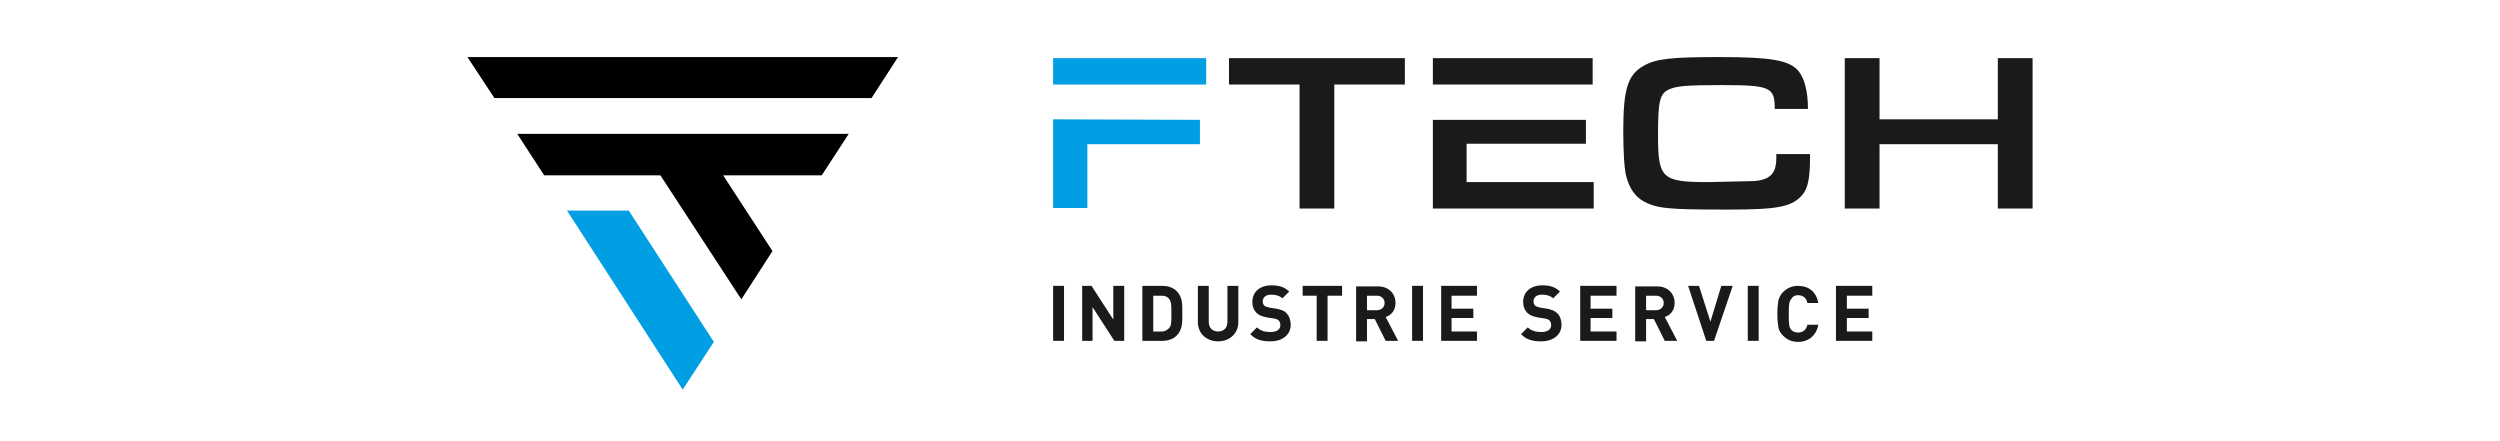 <?xml version="1.0" encoding="utf-8"?>
<svg xmlns="http://www.w3.org/2000/svg" xmlns:xlink="http://www.w3.org/1999/xlink" version="1.1" id="Ebene_1" x="0px" y="0px" width="481.9px" height="85px" viewBox="0 0 481.9 85" style="enable-background:new 0 0 481.9 85;" xml:space="preserve">
<style type="text/css">
	.st0{fill:#009EE3;}
	.st1{fill:#1A1A18;}
	.st2{fill:none;}
</style>
<g>
	<g>
		<g>
			<polygon points="95.3,18.9 168,18.9 173.1,11 90.1,11    "/>
			<polygon class="st0" points="109.3,40.6 131.6,75.1 137.6,65.9 121.2,40.6    "/>
			<polygon points="104.9,33.8 127.3,33.8 142.9,57.7 148.9,48.4 139.4,33.8 158.4,33.8 163.6,25.8 99.7,25.8    "/>
		</g>
		<g>
			<path class="st1" d="M391.8,40.2v-29h-6.7V23h-22.8V11.2h-6.7v29h6.7V27.8h22.8v12.4C385.1,40.2,391.8,40.2,391.8,40.2z      M347.3,37.7c1.2-1.3,1.6-3.3,1.6-7.5v-0.5h-6.5v0.7c0,3-1.1,4.2-4.2,4.5l-8.9,0.2c-9,0-9.7-0.7-9.7-9.1c0-6.3,0.3-7.9,2-8.7     c1.4-0.7,3.3-0.9,10.1-0.9c9.6,0,10.4,0.4,10.4,4.6h6.4c0-3.5-0.7-6-1.9-7.4c-1.8-2-5.2-2.6-15.2-2.6c-9.2,0-12.2,0.3-14.6,1.7     c-3,1.7-3.9,4.4-3.9,12.5c0,4.1,0.2,7.5,0.6,8.9c0.6,2.2,1.7,3.8,3.3,4.7c2.6,1.4,4.7,1.6,16.2,1.6     C342.6,40.4,345.3,39.9,347.3,37.7 M307,11.2h-30.8v5.1H307V11.2z M257.2,16.3h13.6v-5.1h-33.9v5.1h13.6v23.9h6.7V16.3z      M276.2,23.1v17.1h31v-5.1h-24.5v-7.4h23v-4.6C305.7,23.1,276.2,23.1,276.2,23.1z"/>
			<path class="st0" d="M232.5,11.2H203v5.1h29.5V11.2z M203,23v17.1h6.6V27.8h21.7v-4.7L203,23L203,23z"/>
		</g>
		<g>
			<path class="st1" d="M298.2,59.5l-1.3-0.2c-0.4-0.1-0.8-0.2-1-0.4c-0.2-0.2-0.3-0.5-0.3-0.8c0-0.7,0.5-1.3,1.6-1.3     c0.7,0,1.5,0.1,2.2,0.7l1.3-1.3c-0.9-0.9-2-1.2-3.4-1.2c-2.3,0-3.7,1.3-3.7,3.2c0,0.9,0.3,1.6,0.8,2.1s1.1,0.7,2.1,0.9l1.3,0.2     c0.5,0.1,0.7,0.2,0.9,0.4c0.2,0.2,0.3,0.5,0.3,0.9c0,0.8-0.7,1.3-1.9,1.3c-1,0-1.9-0.2-2.6-0.9l-1.3,1.3c1,1.1,2.3,1.4,3.9,1.4     c2.2,0,3.9-1.2,3.9-3.2c0-0.9-0.3-1.7-0.8-2.2S299.1,59.7,298.2,59.5z"/>
			<polygon class="st1" points="304.6,65.7 311.6,65.7 311.6,63.9 306.6,63.9 306.6,61.3 310.8,61.3 310.8,59.5 306.6,59.5      306.6,57 311.6,57 311.6,55.1 304.6,55.1    "/>
			<path class="st1" d="M346.6,56.9c1,0,1.6,0.6,1.8,1.5h2.1c-0.4-2.2-1.9-3.3-3.9-3.3c-1.1,0-2.1,0.4-2.9,1.2     c-0.5,0.5-0.7,1-0.9,1.6c-0.1,0.6-0.2,1.5-0.2,2.6c0,1.2,0.1,2,0.2,2.6s0.4,1.1,0.9,1.6c0.8,0.8,1.7,1.2,2.9,1.2     c2,0,3.5-1.2,3.9-3.3h-2.1c-0.2,0.9-0.8,1.5-1.8,1.5c-0.6,0-1-0.2-1.3-0.5c-0.4-0.5-0.5-0.9-0.5-3s0.1-2.5,0.5-3     C345.6,57.1,346,56.9,346.6,56.9z"/>
			<path class="st1" d="M322.8,58.4c0-1.8-1.3-3.2-3.4-3.2h-4.2v10.6h2.1v-4.3h1.5l2.1,4.2h2.4l-2.4-4.6     C321.9,60.8,322.8,59.9,322.8,58.4z M319.2,59.8h-1.9V57h1.9c0.9,0,1.5,0.6,1.5,1.4C320.7,59.2,320.1,59.8,319.2,59.8z"/>
			<polygon class="st1" points="360.9,57 360.9,55.1 353.9,55.1 353.9,65.7 360.9,65.7 360.9,63.9 356,63.9 356,61.3 360.2,61.3      360.2,59.5 356,59.5 356,57    "/>
			<rect x="336.9" y="55.1" class="st1" width="2.1" height="10.6"/>
			<polygon class="st1" points="329.7,62 327.5,55.1 325.4,55.1 328.9,65.7 330.4,65.7 334,55.1 331.8,55.1    "/>
			<path class="st1" d="M226.8,56.1c-0.7-0.7-1.7-1-2.8-1h-3.8v10.6h3.8c1.1,0,2.1-0.3,2.8-1c1.2-1.2,1.1-2.7,1.1-4.3     C227.9,58.8,228,57.3,226.8,56.1z M225.4,63.2c-0.4,0.4-0.8,0.7-1.5,0.7h-1.6V57h1.6c0.7,0,1.2,0.2,1.5,0.7     c0.4,0.5,0.4,1.1,0.4,2.8C225.8,62,225.8,62.7,225.4,63.2z"/>
			<path class="st1" d="M236.6,62c0,1.2-0.7,1.9-1.8,1.9S233,63.2,233,62v-6.9h-2.1v7c0,2.2,1.7,3.7,3.9,3.7s3.9-1.5,3.9-3.7v-7     h-2.1L236.6,62L236.6,62z"/>
			<polygon class="st1" points="214.6,61.6 210.4,55.1 208.6,55.1 208.6,65.7 210.6,65.7 210.6,59.2 214.8,65.7 216.7,65.7      216.7,55.1 214.6,55.1    "/>
			<rect x="203" y="55.1" class="st1" width="2.1" height="10.6"/>
			<path class="st1" d="M246,59.5l-1.3-0.2c-0.4-0.1-0.8-0.2-1-0.4s-0.3-0.5-0.3-0.8c0-0.7,0.5-1.3,1.6-1.3c0.7,0,1.5,0.1,2.2,0.7     l1.3-1.3c-0.9-0.9-2-1.2-3.4-1.2c-2.3,0-3.7,1.3-3.7,3.2c0,0.9,0.3,1.6,0.8,2.1s1.1,0.7,2.1,0.9l1.3,0.2c0.5,0.1,0.7,0.2,0.9,0.4     s0.3,0.5,0.3,0.9c0,0.8-0.7,1.3-1.9,1.3c-1,0-1.9-0.2-2.6-0.9l-1.3,1.3c1,1.1,2.3,1.4,3.9,1.4c2.2,0,3.9-1.2,3.9-3.2     c0-0.9-0.3-1.7-0.8-2.2C247.6,59.9,247,59.7,246,59.5z"/>
			<polygon class="st1" points="277.8,65.7 284.7,65.7 284.7,63.9 279.8,63.9 279.8,61.3 284,61.3 284,59.5 279.8,59.5 279.8,57      284.7,57 284.7,55.1 277.8,55.1    "/>
			<polygon class="st1" points="251.1,57 253.8,57 253.8,65.7 255.9,65.7 255.9,57 258.7,57 258.7,55.1 251.1,55.1    "/>
			<rect x="272.2" y="55.1" class="st1" width="2.1" height="10.6"/>
			<path class="st1" d="M269,58.4c0-1.8-1.3-3.2-3.4-3.2h-4.2v10.6h2.1v-4.3h1.5l2.1,4.2h2.4l-2.4-4.6C268.1,60.8,269,59.9,269,58.4     z M265.4,59.8h-1.9V57h1.9c0.9,0,1.5,0.6,1.5,1.4S266.3,59.8,265.4,59.8z"/>
		</g>
	</g>
	<rect class="st2" width="481.9" height="85"/>
</g>
</svg>
